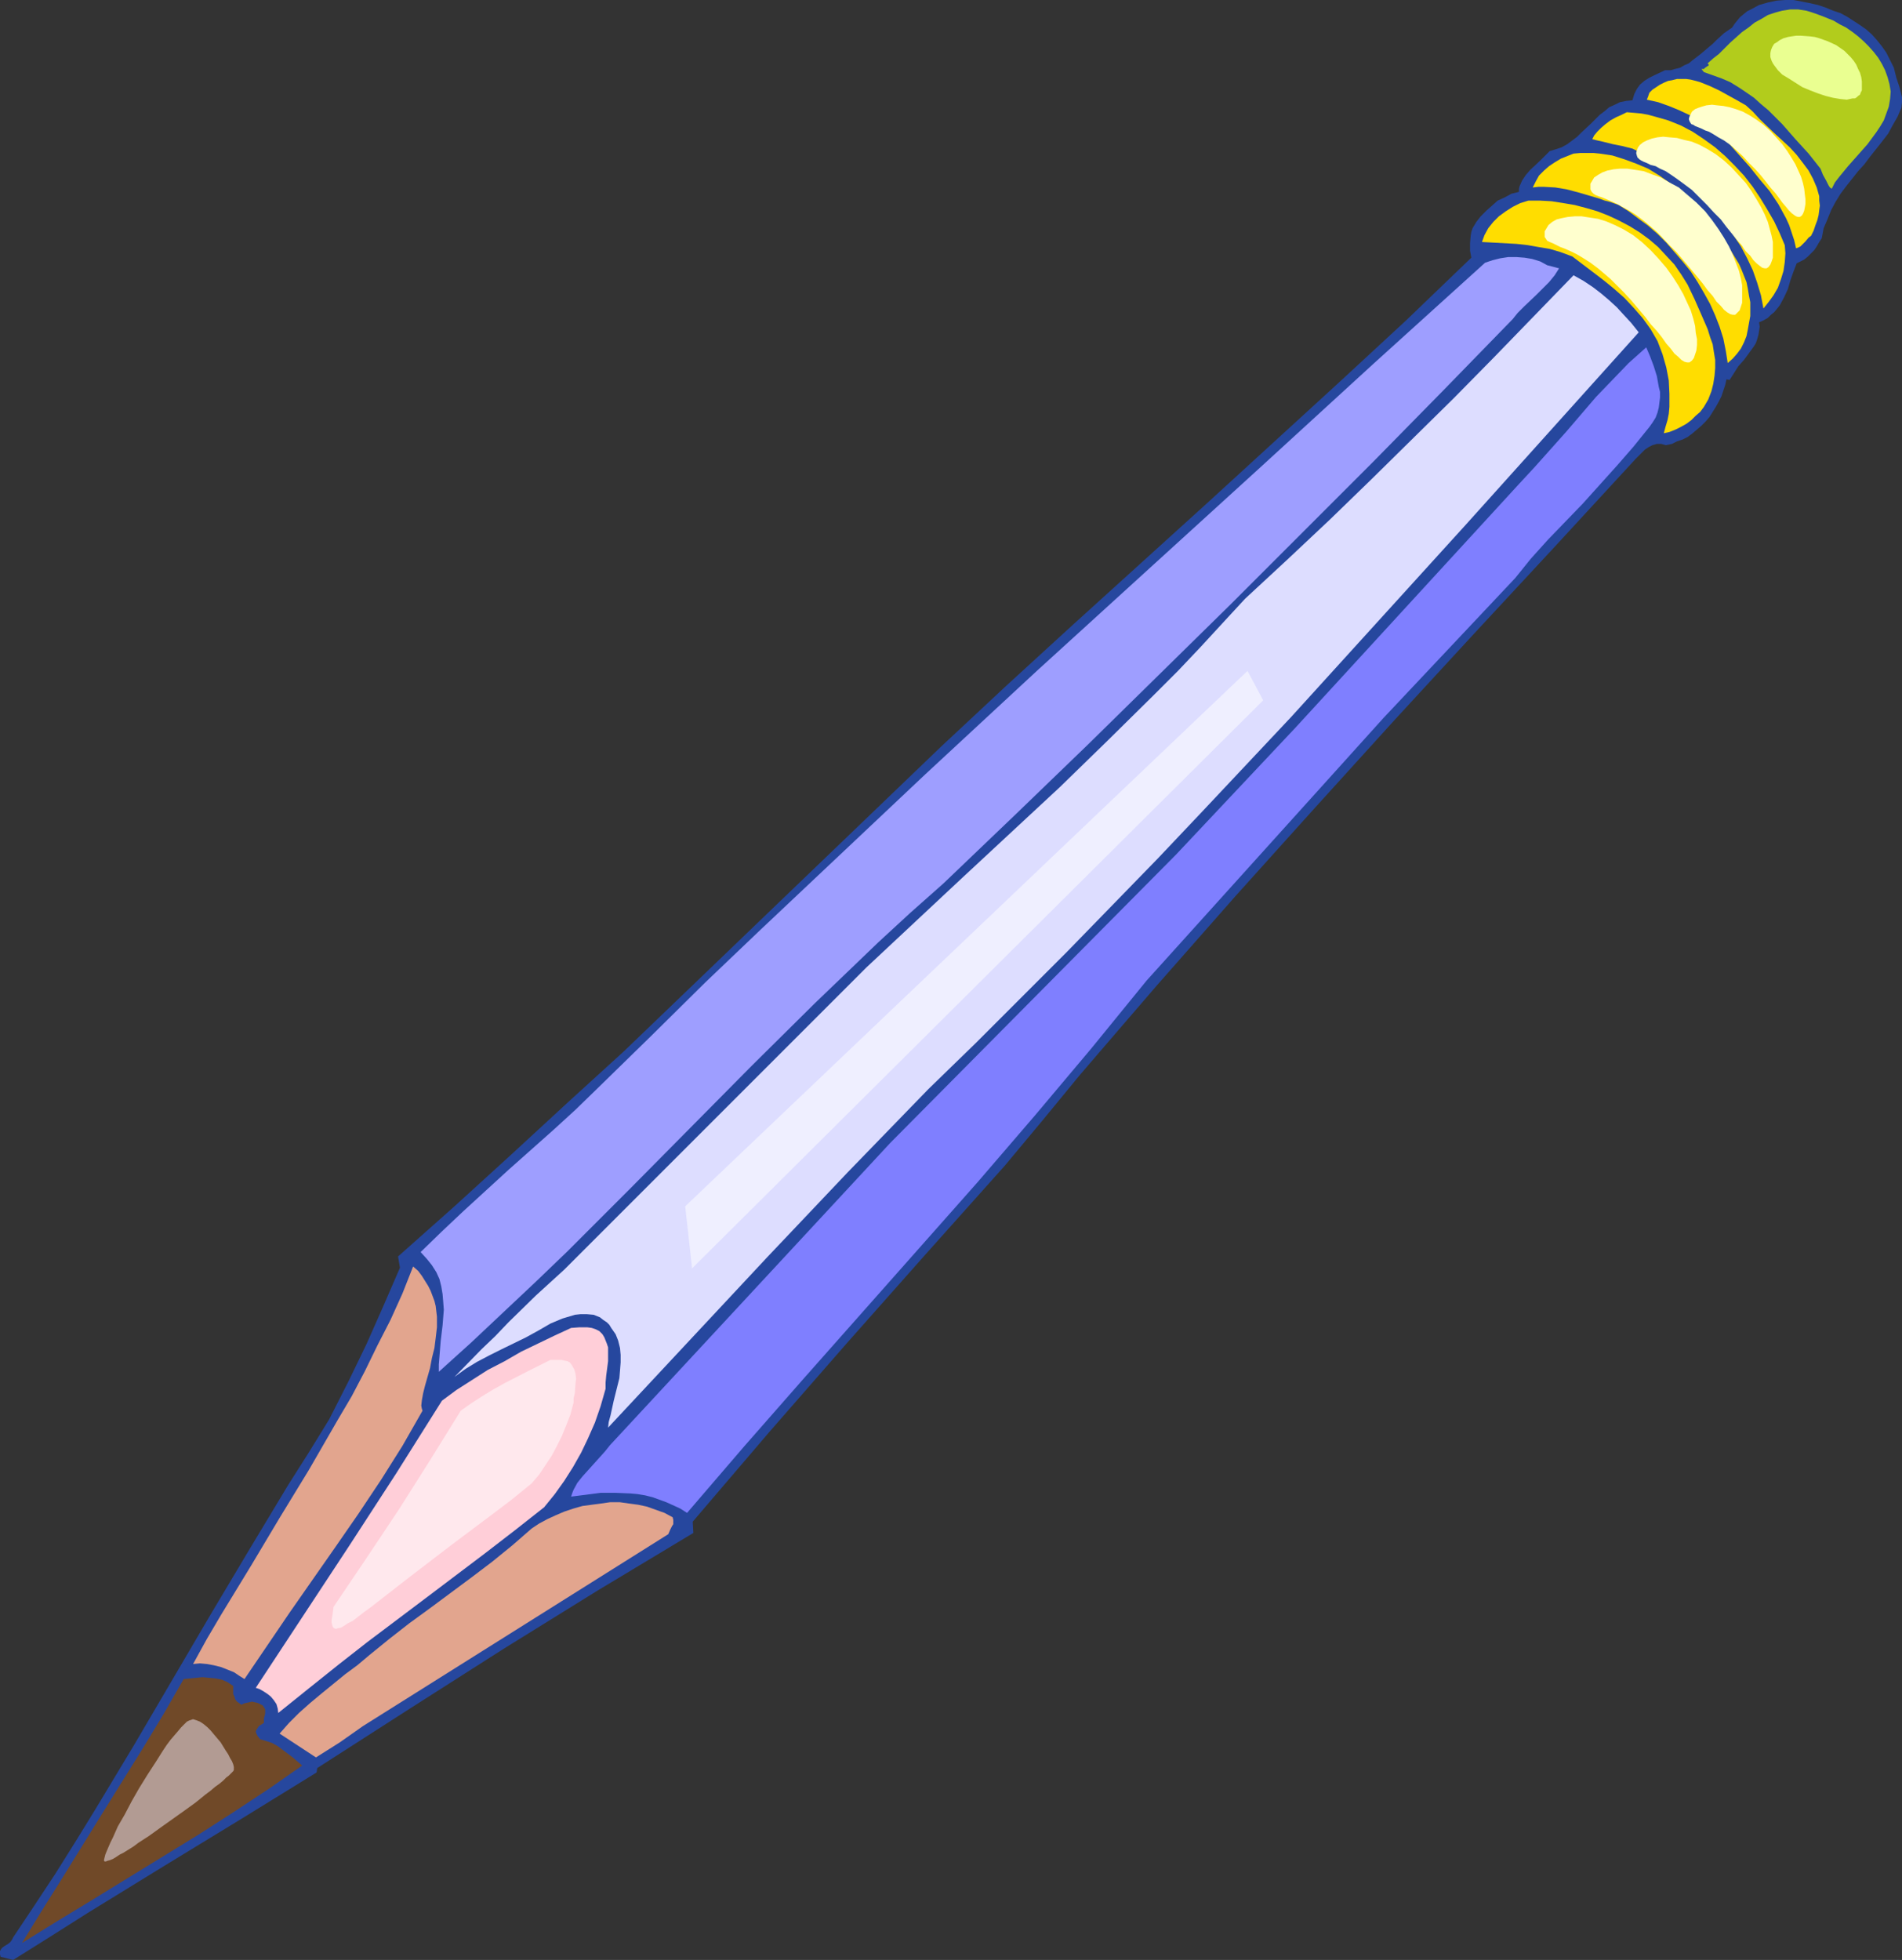 <?xml version="1.0" encoding="UTF-8" standalone="no"?>
<svg
   version="1.0"
   width="129.724mm"
   height="133.664mm"
   id="svg21"
   sodipodi:docname="Pencil 34.wmf"
   xmlns:inkscape="http://www.inkscape.org/namespaces/inkscape"
   xmlns:sodipodi="http://sodipodi.sourceforge.net/DTD/sodipodi-0.dtd"
   xmlns="http://www.w3.org/2000/svg"
   xmlns:svg="http://www.w3.org/2000/svg">
  <rect width="100%" height="100%" fill="#333333" stroke="none"/>
  <sodipodi:namedview
     id="namedview21"
     pagecolor="#ffffff"
     bordercolor="#000000"
     borderopacity="0.25"
     inkscape:showpageshadow="2"
     inkscape:pageopacity="0.0"
     inkscape:pagecheckerboard="0"
     inkscape:deskcolor="#d1d1d1"
     inkscape:document-units="mm" />
  <defs
     id="defs1">
    <pattern
       id="WMFhbasepattern"
       patternUnits="userSpaceOnUse"
       width="6"
       height="6"
       x="0"
       y="0" />
  </defs>
  <path
     style="fill:#26479e;fill-opacity:1;fill-rule:evenodd;stroke:none"
     d="m 469.609,61.411 -0.646,0.97 -0.646,1.131 -0.646,0.97 -0.808,0.808 -0.808,0.808 -0.97,0.808 -0.97,0.485 -0.97,0.485 -0.808,2.101 -0.808,2.263 -0.646,2.263 -0.97,2.101 -1.131,2.101 -0.646,0.808 -0.808,0.97 -0.808,0.646 -0.808,0.808 -1.131,0.646 -1.131,0.485 0.162,1.131 -0.162,1.131 -0.162,0.97 -0.323,1.131 -0.323,0.97 -0.485,0.808 -1.293,1.778 -1.293,1.778 -1.454,1.616 -1.131,1.778 -1.131,1.778 -0.808,-0.162 -0.323,1.454 -0.485,1.454 -0.485,1.454 -0.646,1.293 -0.808,1.454 -0.808,1.293 -0.808,1.293 -0.97,1.131 -1.131,1.131 -1.131,0.97 -1.131,0.97 -1.293,0.97 -1.293,0.646 -1.454,0.485 -1.293,0.646 -1.616,0.323 -1.131,-0.323 h -1.131 l -1.131,0.323 -0.97,0.485 -0.97,0.646 -0.808,0.808 -1.616,1.616 -20.685,22.463 -20.846,22.463 -20.685,22.463 -20.523,22.625 -20.362,22.625 -20.2,22.948 -10.019,11.636 -9.858,11.474 -9.696,11.797 -9.696,11.636 -20.362,22.787 -20.2,22.787 -20.038,22.948 -19.877,23.271 0.162,2.909 -24.725,14.868 -24.24,15.029 -24.078,15.353 -23.917,15.353 -0.162,1.131 -9.696,5.979 -9.696,5.979 -19.877,12.121 -19.715,12.121 -9.696,6.141 -9.534,5.979 L 0.162,504.377 0,503.73 v -0.323 -0.485 l 0.162,-0.323 0.323,-0.485 0.646,-0.485 0.808,-0.485 0.646,-0.485 0.485,-0.646 0.323,-0.646 5.494,-8.242 5.333,-8.08 5.171,-8.242 5.171,-8.404 10.019,-16.646 19.715,-33.614 10.019,-16.807 10.019,-16.646 5.333,-8.404 5.171,-8.404 5.01,-9.858 4.686,-9.696 4.363,-9.858 4.202,-9.696 -0.485,-2.909 14.544,-12.929 14.544,-13.252 14.544,-13.413 14.544,-13.252 81.77,-78.541 16.968,-15.838 17.13,-15.676 34.421,-31.19 17.13,-15.676 17.13,-15.676 17.13,-15.838 16.806,-16.161 -0.323,-1.778 v -1.939 l 0.162,-1.939 0.162,-0.97 0.323,-0.97 0.97,-1.616 1.131,-1.454 1.454,-1.454 1.454,-1.293 1.454,-1.293 1.778,-0.808 1.778,-0.97 1.939,-0.485 v -0.808 l 0.162,-0.646 0.646,-1.454 0.97,-1.454 1.131,-1.293 2.586,-2.424 1.293,-1.293 1.131,-1.131 1.616,-0.485 1.454,-0.485 1.454,-0.808 1.293,-0.97 1.293,-0.97 1.131,-1.131 2.424,-2.263 2.262,-2.263 1.293,-0.97 1.131,-0.97 1.454,-0.646 1.293,-0.646 1.616,-0.323 1.616,-0.162 0.485,-1.616 0.646,-1.293 0.808,-1.131 1.131,-0.97 1.293,-0.808 1.293,-0.646 2.747,-1.293 h 1.454 l 1.131,-0.323 1.293,-0.323 1.131,-0.646 1.131,-0.485 0.97,-0.808 2.101,-1.616 2.101,-1.778 0.97,-0.808 0.97,-0.97 1.939,-1.778 2.101,-1.454 0.646,-0.97 0.646,-0.808 0.808,-0.97 0.808,-0.646 0.97,-0.808 0.97,-0.485 2.101,-1.131 2.262,-0.646 2.262,-0.485 L 460.236,0 h 2.101 l 4.202,0.808 2.101,0.485 1.939,0.646 1.939,0.808 1.939,0.646 1.778,0.97 3.232,2.101 1.616,1.131 1.454,1.293 1.293,1.454 1.293,1.616 1.131,1.616 0.97,1.939 0.97,1.939 0.646,2.586 0.808,2.424 0.323,1.293 0.323,1.293 v 1.293 l -0.162,1.454 -0.97,2.263 -1.293,2.263 -1.131,2.101 -1.616,2.101 -3.07,3.879 -1.454,1.939 -1.616,1.778 -3.07,3.879 -1.454,1.939 -1.293,2.101 -1.131,2.101 -0.97,2.424 -0.97,2.263 z"
     id="path1" />
  <path
     style="fill:#b2cc1c;fill-opacity:1;fill-rule:evenodd;stroke:none"
     d="m 472.195,48.644 -0.485,-0.323 -0.323,-0.485 -0.646,-1.293 -0.808,-1.454 -0.323,-0.808 -0.323,-0.808 -3.07,-3.879 -3.394,-3.717 -3.394,-3.879 -3.555,-3.555 -1.939,-1.616 -1.778,-1.616 -2.101,-1.454 -1.939,-1.293 -2.101,-1.293 -2.262,-0.97 -2.262,-0.808 -2.262,-0.808 -0.646,-0.808 h 0.646 l 0.323,-0.323 0.485,-0.323 0.485,-0.323 -0.323,-0.485 1.454,-1.293 1.454,-1.131 1.454,-1.454 1.454,-1.454 3.07,-2.747 1.616,-1.131 1.616,-1.293 1.778,-0.97 1.616,-0.97 1.939,-0.646 1.778,-0.485 2.101,-0.323 h 1.939 l 2.101,0.323 1.131,0.323 0.97,0.323 1.778,0.646 1.616,0.646 1.616,0.646 1.616,0.97 1.616,0.808 1.616,1.131 1.454,1.131 1.454,1.293 1.293,1.293 1.293,1.454 1.131,1.454 0.97,1.616 0.808,1.616 0.646,1.778 0.485,1.778 0.323,1.939 -0.162,1.939 -0.323,1.939 -0.646,1.778 -0.646,1.778 -0.97,1.616 -0.97,1.454 -2.262,3.071 -5.01,5.656 -2.262,2.747 -1.131,1.454 z"
     id="path2" />
  <path
     style="fill:#ffdd00;fill-opacity:1;fill-rule:evenodd;stroke:none"
     d="m 462.983,63.997 -0.485,-2.101 -0.646,-1.939 -0.646,-1.939 -0.808,-1.778 -0.97,-1.778 -0.97,-1.778 -2.262,-3.394 -2.586,-3.071 -2.586,-3.232 -2.747,-3.071 -2.586,-2.909 -2.424,-2.101 -2.424,-1.939 -2.586,-1.616 -2.586,-1.616 -2.747,-1.293 -2.747,-1.131 -2.747,-0.97 -2.909,-0.646 0.323,-0.808 0.323,-0.97 0.808,-0.808 0.97,-0.646 0.97,-0.646 0.97,-0.485 1.131,-0.485 0.97,-0.162 1.293,-0.323 h 1.131 1.293 l 1.131,0.162 1.293,0.323 1.131,0.323 2.424,0.97 2.424,1.131 4.686,2.586 2.262,1.293 1.778,1.616 1.778,1.939 3.717,3.555 4.04,3.717 1.778,1.939 1.616,2.101 1.454,1.939 1.131,2.101 0.97,2.263 0.323,1.131 0.323,1.131 v 1.131 l 0.162,1.293 -0.162,1.131 -0.162,1.293 -0.323,1.293 -0.485,1.293 -0.485,1.454 -0.646,1.293 -0.646,0.485 -0.808,0.97 -0.485,0.485 -0.808,0.808 -0.646,0.323 z"
     id="path3" />
  <path
     style="fill:#ffdd00;fill-opacity:1;fill-rule:evenodd;stroke:none"
     d="m 454.58,79.511 -0.646,-3.394 -0.97,-3.232 -1.131,-3.232 -1.454,-3.071 -1.616,-3.071 -1.939,-2.909 -2.101,-2.909 -2.101,-2.747 -2.424,-2.586 -2.586,-2.586 -2.586,-2.263 -2.747,-2.263 -2.747,-1.939 -2.909,-1.939 -2.909,-1.616 -2.909,-1.454 -2.586,-0.646 -2.424,-0.485 -2.586,-0.646 -1.454,-0.323 -1.293,-0.323 0.485,-0.97 0.808,-0.97 0.97,-0.97 1.131,-0.97 1.293,-0.97 1.454,-0.808 1.454,-0.646 1.293,-0.646 1.939,0.162 1.778,0.162 1.778,0.323 1.778,0.485 3.394,0.97 3.232,1.293 3.07,1.616 2.909,1.939 2.909,2.101 2.586,2.263 2.424,2.424 2.424,2.586 2.262,2.909 1.939,2.909 1.778,2.909 1.778,3.071 1.454,3.071 1.293,3.071 0.162,2.101 -0.162,2.263 -0.323,2.263 -0.646,2.101 -0.808,2.263 -1.131,1.939 -1.293,1.778 z"
     id="path4" />
  <path
     style="fill:#ffdd00;fill-opacity:1;fill-rule:evenodd;stroke:none"
     d="m 445.369,93.571 -0.485,-3.071 -0.646,-3.232 -0.97,-3.071 -1.131,-2.909 -1.293,-2.909 -1.616,-2.909 -1.616,-2.747 -1.778,-2.747 -2.101,-2.586 -2.101,-2.424 -2.101,-2.424 -2.262,-2.263 -2.424,-2.101 -2.424,-1.778 -2.586,-1.939 -2.586,-1.616 -2.262,-0.808 -1.293,-0.323 -1.293,-0.485 -2.747,-0.808 -2.747,-0.808 -3.07,-0.808 -2.909,-0.485 -2.909,-0.162 h -1.454 l -1.454,0.162 0.808,-1.616 0.808,-1.454 1.293,-1.293 1.293,-1.131 1.454,-0.97 1.616,-0.97 1.616,-0.646 1.616,-0.646 1.778,-0.162 h 1.616 1.778 l 1.616,0.162 3.232,0.485 3.07,0.97 3.07,1.131 3.07,1.293 2.909,1.778 2.747,1.939 2.747,2.101 2.586,2.263 2.424,2.424 2.262,2.586 2.101,2.747 2.101,2.909 1.778,2.909 1.778,2.909 0.646,1.454 0.646,1.616 0.646,1.616 0.323,1.616 0.323,1.939 0.323,1.616 v 1.778 1.778 l -0.323,1.778 -0.323,1.778 -0.323,1.616 -0.646,1.616 -0.808,1.616 -0.97,1.293 -1.131,1.293 z"
     id="path5" />
  <path
     style="fill:#ffdd00;fill-opacity:1;fill-rule:evenodd;stroke:none"
     d="m 428.886,111.671 0.485,-1.778 0.485,-1.616 0.323,-1.616 0.162,-1.778 v -1.778 -1.616 l -0.162,-3.394 -0.646,-3.394 -0.97,-3.394 -1.293,-3.394 -1.778,-3.071 -2.101,-2.909 -2.262,-2.586 -2.424,-2.586 -2.747,-2.424 -2.586,-2.101 -2.747,-2.101 -5.333,-4.04 -3.07,-1.131 -2.747,-0.808 -2.909,-0.485 -2.747,-0.485 -2.909,-0.323 -2.909,-0.162 -2.909,-0.162 -3.07,-0.162 0.646,-1.778 0.97,-1.778 1.293,-1.616 1.454,-1.454 1.778,-1.293 1.778,-1.131 1.939,-0.97 2.101,-0.646 h 3.07 l 2.909,0.162 3.07,0.485 2.909,0.485 3.07,0.808 2.747,0.808 2.909,1.131 2.747,1.293 2.747,1.454 2.586,1.616 2.424,1.778 2.262,1.939 2.101,2.263 2.101,2.263 1.778,2.586 1.616,2.586 1.778,3.717 1.778,4.04 1.616,3.717 0.646,2.101 0.646,1.778 0.323,2.101 0.323,1.939 v 2.101 l -0.162,1.939 -0.323,2.101 -0.485,1.939 -0.808,2.101 -1.131,1.939 -0.97,1.293 -1.131,0.97 -1.131,1.131 -1.293,0.97 -1.454,0.808 -1.293,0.646 -1.616,0.646 z"
     id="path6" />
  <path
     style="fill:#7f7fff;fill-opacity:1;fill-rule:evenodd;stroke:none"
     d="m 390.587,149.002 -33.936,36.038 -61.085,67.714 -7.11,8.727 -7.11,8.727 -14.544,17.292 -14.867,17.292 -15.029,16.969 -30.058,33.938 -15.029,17.13 -14.706,17.13 -1.778,-1.131 -1.778,-0.808 -1.778,-0.808 -1.778,-0.646 -1.778,-0.646 -1.939,-0.485 -1.939,-0.323 -1.778,-0.162 -3.878,-0.162 h -3.878 l -3.717,0.485 -3.878,0.485 0.323,-0.97 0.323,-0.808 0.97,-1.778 1.293,-1.616 2.909,-3.232 1.454,-1.616 1.454,-1.616 1.293,-1.616 72.235,-77.895 73.69,-74.339 30.866,-32.806 57.53,-62.704 4.04,-4.363 4.04,-4.525 4.04,-4.525 3.878,-4.525 3.878,-4.525 4.202,-4.363 4.202,-4.363 4.525,-4.04 0.97,2.263 0.97,2.586 0.808,2.586 0.485,2.747 0.323,1.293 v 1.454 l -0.162,1.293 -0.162,1.293 -0.323,1.293 -0.485,1.293 -0.808,1.293 -0.808,1.131 -4.04,5.01 -4.363,5.01 -4.363,4.848 -4.363,4.848 -9.05,9.373 -4.363,4.848 z"
     id="path7" />
  <path
     style="fill:#ddddff;fill-opacity:1;fill-rule:evenodd;stroke:none"
     d="m 239.329,280.712 -10.504,10.828 -10.342,10.666 -20.685,21.817 -20.523,21.979 -20.523,21.979 0.162,-1.454 0.485,-1.778 0.808,-3.717 0.97,-3.879 0.485,-1.939 0.162,-1.939 0.162,-2.101 v -1.939 l -0.162,-1.778 -0.485,-1.939 -0.646,-1.616 -1.131,-1.616 -0.485,-0.808 -0.646,-0.646 -0.97,-0.646 -0.808,-0.646 -1.616,-0.646 -1.778,-0.162 h -1.616 l -1.454,0.162 -1.616,0.485 -1.616,0.485 -3.07,1.293 -3.07,1.778 -3.232,1.778 -6.302,3.071 -3.232,1.616 -3.07,1.616 -2.909,1.778 -2.909,2.101 6.949,-7.111 3.555,-3.394 3.394,-3.555 7.11,-6.949 7.272,-6.626 77.891,-77.895 12.443,-11.636 12.443,-11.636 25.048,-23.271 12.282,-11.959 12.12,-11.959 5.979,-5.979 5.818,-6.141 5.656,-6.141 5.818,-6.303 10.989,-10.181 10.827,-10.181 10.666,-10.343 10.666,-10.504 10.666,-10.504 10.342,-10.504 10.342,-10.666 10.181,-10.504 2.586,1.454 2.424,1.616 2.101,1.616 2.101,1.778 1.939,1.778 1.778,1.939 1.939,2.101 1.939,2.424 -44.602,49.613 -22.462,24.726 -22.462,24.726 -22.947,24.403 -11.474,12.121 -11.635,11.959 -11.797,12.121 -11.797,11.797 -11.797,11.797 z"
     id="path8" />
  <path
     style="fill:#9e9eff;fill-opacity:1;fill-rule:evenodd;stroke:none"
     d="m 389.94,82.258 -17.938,18.423 -18.099,18.423 -18.261,18.262 -18.261,18.262 -18.422,18.1 -18.422,18.1 -18.584,17.938 -18.746,17.938 -8.565,7.596 -8.242,7.596 -8.242,7.919 -8.08,7.757 -16.16,15.999 -31.674,31.998 -15.998,15.999 -8.242,7.919 -8.242,7.757 -8.242,7.757 -8.403,7.596 v -1.939 l 0.162,-1.939 0.323,-4.04 0.485,-4.04 0.323,-4.04 -0.162,-2.101 -0.162,-1.939 -0.323,-1.939 -0.485,-1.939 -0.808,-1.778 -1.131,-1.778 -1.293,-1.616 -1.616,-1.778 5.494,-5.333 5.656,-5.333 11.474,-10.504 11.635,-10.343 5.656,-5.171 5.656,-5.495 13.898,-13.575 13.898,-13.737 14.059,-13.413 14.221,-13.413 28.442,-26.827 28.765,-26.665 28.926,-26.342 28.926,-26.342 28.765,-26.342 28.926,-26.18 1.939,-0.646 1.939,-0.485 2.101,-0.323 h 2.101 l 2.101,0.162 1.939,0.323 2.101,0.646 1.778,0.97 3.07,0.808 -1.131,1.778 -1.454,1.778 -1.616,1.616 -1.616,1.616 -3.232,3.071 -1.616,1.616 z"
     id="path9" />
  <path
     style="fill:#e2a58e;fill-opacity:1;fill-rule:evenodd;stroke:none"
     d="m 93.566,444.905 -5.979,4.202 -6.141,3.879 -9.373,-6.141 2.424,-2.747 2.586,-2.586 2.909,-2.586 2.909,-2.424 6.141,-5.01 3.07,-2.263 3.07,-2.586 5.171,-4.202 5.171,-4.04 5.333,-3.879 10.666,-7.919 5.333,-4.04 5.171,-4.202 5.01,-4.363 1.939,-1.293 2.101,-1.131 2.101,-0.97 2.262,-0.97 2.424,-0.808 2.262,-0.646 2.424,-0.323 2.424,-0.323 2.262,-0.323 h 2.586 l 2.262,0.323 2.424,0.323 2.262,0.485 2.262,0.808 2.262,0.808 2.101,1.131 0.162,0.646 v 0.646 0.485 l -0.323,0.485 -0.485,0.97 -0.485,1.131 z"
     id="path10" />
  <path
     style="fill:#ffced8;fill-opacity:1;fill-rule:evenodd;stroke:none"
     d="m 140.269,388.504 -7.595,5.979 -7.757,5.979 -15.19,11.474 -15.029,11.313 -7.434,5.818 -7.272,5.818 -8.242,6.626 v 0.162 l -0.162,-1.293 -0.323,-1.131 -0.646,-0.97 -0.808,-0.97 -0.808,-0.646 -0.97,-0.646 -1.131,-0.646 -0.97,-0.323 12.12,-18.423 12.12,-18.423 11.958,-18.423 11.797,-18.746 3.717,-2.747 4.04,-2.586 4.04,-2.586 4.363,-2.263 4.202,-2.424 4.363,-2.101 4.363,-2.101 4.202,-1.939 2.101,-0.162 h 2.101 l 1.131,0.162 0.97,0.323 0.97,0.485 0.808,0.808 0.485,0.808 0.323,0.808 0.323,0.808 0.323,0.97 v 1.778 1.778 l -0.485,3.717 -0.162,1.778 v 1.616 l -1.293,4.525 -1.454,4.202 -1.778,4.04 -1.778,3.717 -2.101,3.717 -2.262,3.555 -2.424,3.394 z"
     id="path11" />
  <path
     style="fill:#ffe8ed;fill-opacity:1;fill-rule:evenodd;stroke:none"
     d="m 137.037,382.363 -5.171,4.202 -5.333,4.04 -5.171,3.879 -5.171,3.879 -10.342,7.919 -10.181,7.919 -1.778,1.293 -1.454,1.131 -1.454,1.131 -1.293,0.646 -0.97,0.646 -0.808,0.485 -0.808,0.162 -0.485,0.162 -0.485,-0.162 -0.323,-0.323 -0.162,-0.485 -0.162,-0.646 v -0.646 l 0.162,-0.97 0.162,-1.131 0.162,-1.293 8.403,-12.444 8.403,-12.605 8.08,-12.767 7.918,-12.767 2.747,-1.939 2.747,-1.778 2.909,-1.778 2.909,-1.616 5.979,-3.071 5.818,-2.909 h 1.454 1.454 l 0.646,0.162 0.808,0.162 0.646,0.323 0.485,0.646 0.646,1.131 0.323,1.131 0.162,1.293 -0.162,1.293 -0.162,2.424 -0.323,1.293 v 1.131 l -0.808,3.071 -1.131,2.909 -1.131,2.747 -1.293,2.586 -1.293,2.424 -1.616,2.424 -1.616,2.424 z"
     id="path12" />
  <path
     style="fill:#e2a58e;fill-opacity:1;fill-rule:evenodd;stroke:none"
     d="m 63.024,432.785 -1.293,-0.808 -1.454,-0.97 -1.616,-0.646 -1.616,-0.646 -1.939,-0.485 -1.778,-0.323 -1.778,-0.162 -1.778,0.162 3.555,-6.464 3.717,-6.303 7.595,-12.444 7.434,-12.444 7.595,-12.444 7.272,-12.605 3.717,-6.303 3.394,-6.464 3.232,-6.626 3.394,-6.626 3.07,-6.788 2.747,-6.949 1.293,1.131 0.97,1.293 0.808,1.293 0.808,1.293 0.646,1.293 0.485,1.293 0.485,1.293 0.323,1.293 0.323,2.747 v 2.747 l -0.323,2.747 -0.323,2.586 -0.646,2.586 -0.485,2.586 -0.646,2.263 -0.646,2.263 -0.485,1.939 -0.323,1.778 -0.162,1.454 0.162,0.808 0.162,0.485 -2.586,4.525 -2.586,4.525 -5.494,8.727 -5.818,8.727 -5.818,8.404 -11.958,17.13 -5.818,8.565 z"
     id="path13" />
  <path
     style="fill:#704928;fill-opacity:1;fill-rule:evenodd;stroke:none"
     d="m 5.656,500.822 5.171,-8.404 5.171,-8.242 10.504,-16.969 10.666,-17.13 5.171,-8.565 5.01,-8.727 3.232,-0.323 1.616,-0.162 1.778,0.162 1.616,0.162 1.616,0.323 1.454,0.646 1.454,0.97 v 0.646 0.646 0.808 l 0.323,0.646 0.162,0.646 0.485,0.646 0.485,0.323 0.646,0.485 0.646,-0.323 0.646,-0.162 0.808,-0.162 0.646,-0.162 0.646,0.162 0.808,0.162 0.646,0.323 0.646,0.323 0.323,0.485 0.323,0.485 v 1.131 l -0.162,0.646 -0.162,0.646 v 0.485 0.646 l -1.293,0.808 -0.323,0.485 -0.323,0.485 -0.162,0.485 0.162,0.485 0.323,0.646 0.646,0.808 1.616,0.485 1.454,0.485 1.454,0.808 1.293,0.97 2.586,1.939 2.424,2.101 -8.565,5.979 -9.05,5.979 -9.05,5.818 -9.211,5.656 -18.422,11.313 -9.05,5.495 z"
     id="path14" />
  <path
     style="fill:#b29b93;fill-opacity:1;fill-rule:evenodd;stroke:none"
     d="m 49.773,443.128 -0.485,0.162 -0.485,0.162 -0.646,0.323 -0.646,0.646 -0.808,0.808 -0.808,0.97 -0.97,1.131 -0.97,1.131 -0.97,1.293 -0.97,1.454 -1.939,3.071 -2.101,3.232 -2.101,3.394 -1.939,3.394 -1.778,3.394 -1.778,3.071 -0.646,1.454 -0.646,1.454 -0.646,1.293 -0.485,1.131 -0.485,1.131 -0.323,0.808 -0.162,0.646 -0.162,0.646 v 0.323 l 0.162,0.162 h 0.323 l 0.323,-0.162 0.646,-0.162 0.808,-0.323 0.808,-0.485 0.97,-0.646 0.97,-0.485 1.293,-0.808 1.293,-0.808 1.293,-0.97 2.747,-1.778 2.909,-2.101 6.141,-4.363 2.909,-2.101 2.586,-2.101 1.293,-0.97 1.131,-0.97 1.131,-0.808 0.97,-0.808 0.808,-0.808 0.646,-0.485 0.646,-0.646 0.485,-0.485 0.162,-0.323 v -0.323 -0.485 l -0.162,-0.646 -0.323,-0.808 -0.485,-0.808 -0.485,-0.97 -0.646,-0.97 -1.293,-2.101 -1.778,-2.101 -0.808,-0.97 -0.808,-0.808 -0.97,-0.808 -0.97,-0.646 -0.808,-0.323 z"
     id="path15" />
  <path
     style="fill:#efefff;fill-opacity:1;fill-rule:evenodd;stroke:none"
     d="m 176.629,310.933 1.778,15.999 147.217,-146.416 -4.04,-7.596 z"
     id="path16" />
  <path
     style="fill:#eaff91;fill-opacity:1;fill-rule:evenodd;stroke:none"
     d="m 456.681,15.676 -0.323,-0.97 v -0.97 l 0.162,-0.808 0.323,-0.808 0.485,-0.808 0.808,-0.485 0.646,-0.485 0.97,-0.485 1.131,-0.323 0.97,-0.162 1.131,-0.162 h 1.293 l 2.262,0.162 1.293,0.162 1.131,0.323 2.262,0.808 2.101,0.97 2.101,1.454 0.808,0.808 0.808,0.808 0.808,0.97 0.646,0.97 0.485,1.131 0.485,0.97 0.323,1.131 0.162,1.131 v 1.131 1.131 l -0.323,0.646 -0.162,0.485 -0.485,0.323 -0.323,0.323 -0.485,0.323 h -0.646 l -1.454,0.323 -1.616,-0.162 -1.939,-0.323 -1.939,-0.485 -1.939,-0.646 -2.101,-0.808 -1.939,-0.808 -1.778,-1.131 -1.778,-1.131 -1.616,-0.97 -1.131,-1.131 -0.97,-1.293 -0.323,-0.485 z"
     id="path17" />
  <path
     style="fill:#ffffce;fill-opacity:1;fill-rule:evenodd;stroke:none"
     d="m 398.182,59.633 0.485,-0.808 0.485,-0.808 0.97,-0.808 1.131,-0.646 1.293,-0.323 1.616,-0.323 1.778,-0.162 h 1.778 l 2.101,0.323 2.101,0.323 2.101,0.646 2.262,0.97 2.262,1.131 2.424,1.454 2.262,1.778 2.262,2.101 2.101,2.263 1.939,2.263 1.616,2.263 1.454,2.263 1.293,2.263 0.97,2.101 0.97,2.101 0.646,2.101 0.485,1.939 0.162,1.778 0.323,1.616 v 1.454 l -0.162,1.454 -0.323,0.97 -0.323,0.97 -0.485,0.646 -0.646,0.485 h -0.646 l -0.646,-0.162 -0.808,-0.485 -0.808,-0.808 -0.97,-0.808 -0.97,-1.293 -1.131,-1.293 -1.131,-1.616 -1.293,-1.616 -1.616,-1.778 -1.454,-1.939 -1.778,-2.101 -1.778,-2.101 -1.939,-2.101 -2.262,-2.263 -1.131,-1.131 -1.131,-0.97 -2.101,-1.778 -1.939,-1.454 -1.778,-1.131 -1.616,-0.97 -1.616,-0.808 -1.454,-0.646 -1.293,-0.485 -0.97,-0.485 -0.97,-0.485 -0.808,-0.323 -0.646,-0.323 -0.323,-0.485 -0.323,-0.485 v -0.646 z"
     id="path18" />
  <path
     style="fill:#ffffce;fill-opacity:1;fill-rule:evenodd;stroke:none"
     d="m 409.979,47.351 0.485,-0.808 0.485,-0.808 0.97,-0.646 1.131,-0.646 1.293,-0.485 1.616,-0.323 1.616,-0.162 h 1.939 l 2.101,0.323 2.101,0.323 2.101,0.808 2.262,0.808 2.262,1.293 2.424,1.293 2.262,1.939 2.262,1.939 2.262,2.263 1.778,2.263 1.616,2.263 1.454,2.263 1.293,2.263 0.97,2.101 0.808,2.101 0.808,2.101 0.485,1.939 0.323,1.778 v 1.616 1.454 1.454 l -0.323,0.97 -0.323,0.97 -0.646,0.646 -0.485,0.485 h -0.646 l -0.646,-0.162 -0.808,-0.485 -0.808,-0.646 -0.808,-0.97 -1.131,-1.131 -0.97,-1.454 -1.293,-1.454 -1.293,-1.778 -1.454,-1.778 -1.616,-1.939 -1.778,-2.101 -1.778,-2.101 -2.101,-2.101 -2.101,-2.263 -1.131,-1.131 -1.131,-0.97 -2.101,-1.778 -1.939,-1.454 -1.778,-1.131 -1.778,-0.97 -1.454,-0.808 -1.454,-0.646 -1.131,-0.485 -1.131,-0.485 -0.97,-0.323 -0.808,-0.323 -0.485,-0.323 -0.485,-0.485 -0.323,-0.646 v -0.646 z"
     id="path19" />
  <path
     style="fill:#ffffce;fill-opacity:1;fill-rule:evenodd;stroke:none"
     d="m 421.937,38.786 0.323,-0.808 0.485,-0.646 0.808,-0.646 0.97,-0.485 1.293,-0.485 1.454,-0.323 1.454,-0.162 1.616,0.162 1.939,0.162 1.778,0.485 2.101,0.485 1.939,0.808 2.101,1.131 2.101,1.293 2.101,1.616 1.939,1.778 1.939,2.101 1.778,1.939 1.454,2.101 1.293,2.101 1.131,1.939 0.97,1.939 0.808,1.939 0.485,1.778 0.485,1.778 0.323,1.616 v 1.454 1.293 1.293 l -0.323,0.97 -0.323,0.808 -0.485,0.646 -0.485,0.323 h -0.485 l -0.646,-0.162 -0.646,-0.485 -0.808,-0.646 -0.808,-0.808 -0.808,-1.131 -1.131,-1.131 -0.485,-0.646 -0.485,-0.808 -1.293,-1.454 -1.293,-1.616 -1.454,-1.778 -1.454,-1.939 -1.778,-1.778 -1.778,-1.939 -1.939,-1.939 -1.939,-1.939 -1.939,-1.454 -1.778,-1.293 -1.616,-1.131 -1.454,-0.97 -1.454,-0.646 -1.131,-0.646 -1.293,-0.323 -0.97,-0.485 -0.808,-0.323 -0.646,-0.323 -0.485,-0.323 -0.485,-0.485 -0.162,-0.485 -0.162,-0.646 z"
     id="path20" />
  <path
     style="fill:#ffffce;fill-opacity:1;fill-rule:evenodd;stroke:none"
     d="m 435.512,30.059 0.323,-0.646 0.323,-0.646 0.808,-0.646 0.808,-0.323 0.97,-0.323 1.131,-0.323 1.454,-0.162 1.293,0.162 1.616,0.162 1.616,0.323 1.616,0.485 1.778,0.646 1.778,0.97 1.778,1.131 1.778,1.293 1.778,1.616 1.616,1.778 1.454,1.616 1.293,1.778 1.131,1.778 0.97,1.616 0.808,1.778 0.646,1.454 0.485,1.616 0.323,1.454 0.162,1.454 0.162,1.293 v 1.131 l -0.162,0.97 -0.162,0.808 -0.323,0.808 -0.323,0.485 -0.485,0.323 h -0.485 l -0.485,-0.162 -0.485,-0.323 -0.646,-0.485 -0.808,-0.808 -0.646,-0.808 -0.97,-1.131 -0.808,-1.131 -0.97,-1.293 -1.293,-1.454 -1.131,-1.454 -1.293,-1.616 -1.454,-1.616 -1.616,-1.616 -1.616,-1.778 -1.778,-1.616 -1.454,-1.293 -1.616,-1.131 -1.454,-0.808 -1.293,-0.808 -1.131,-0.646 -0.97,-0.323 -0.97,-0.485 -0.808,-0.323 -0.808,-0.323 -0.485,-0.323 -0.485,-0.162 -0.323,-0.485 -0.162,-0.323 -0.162,-0.485 z"
     id="path21" />
</svg>
